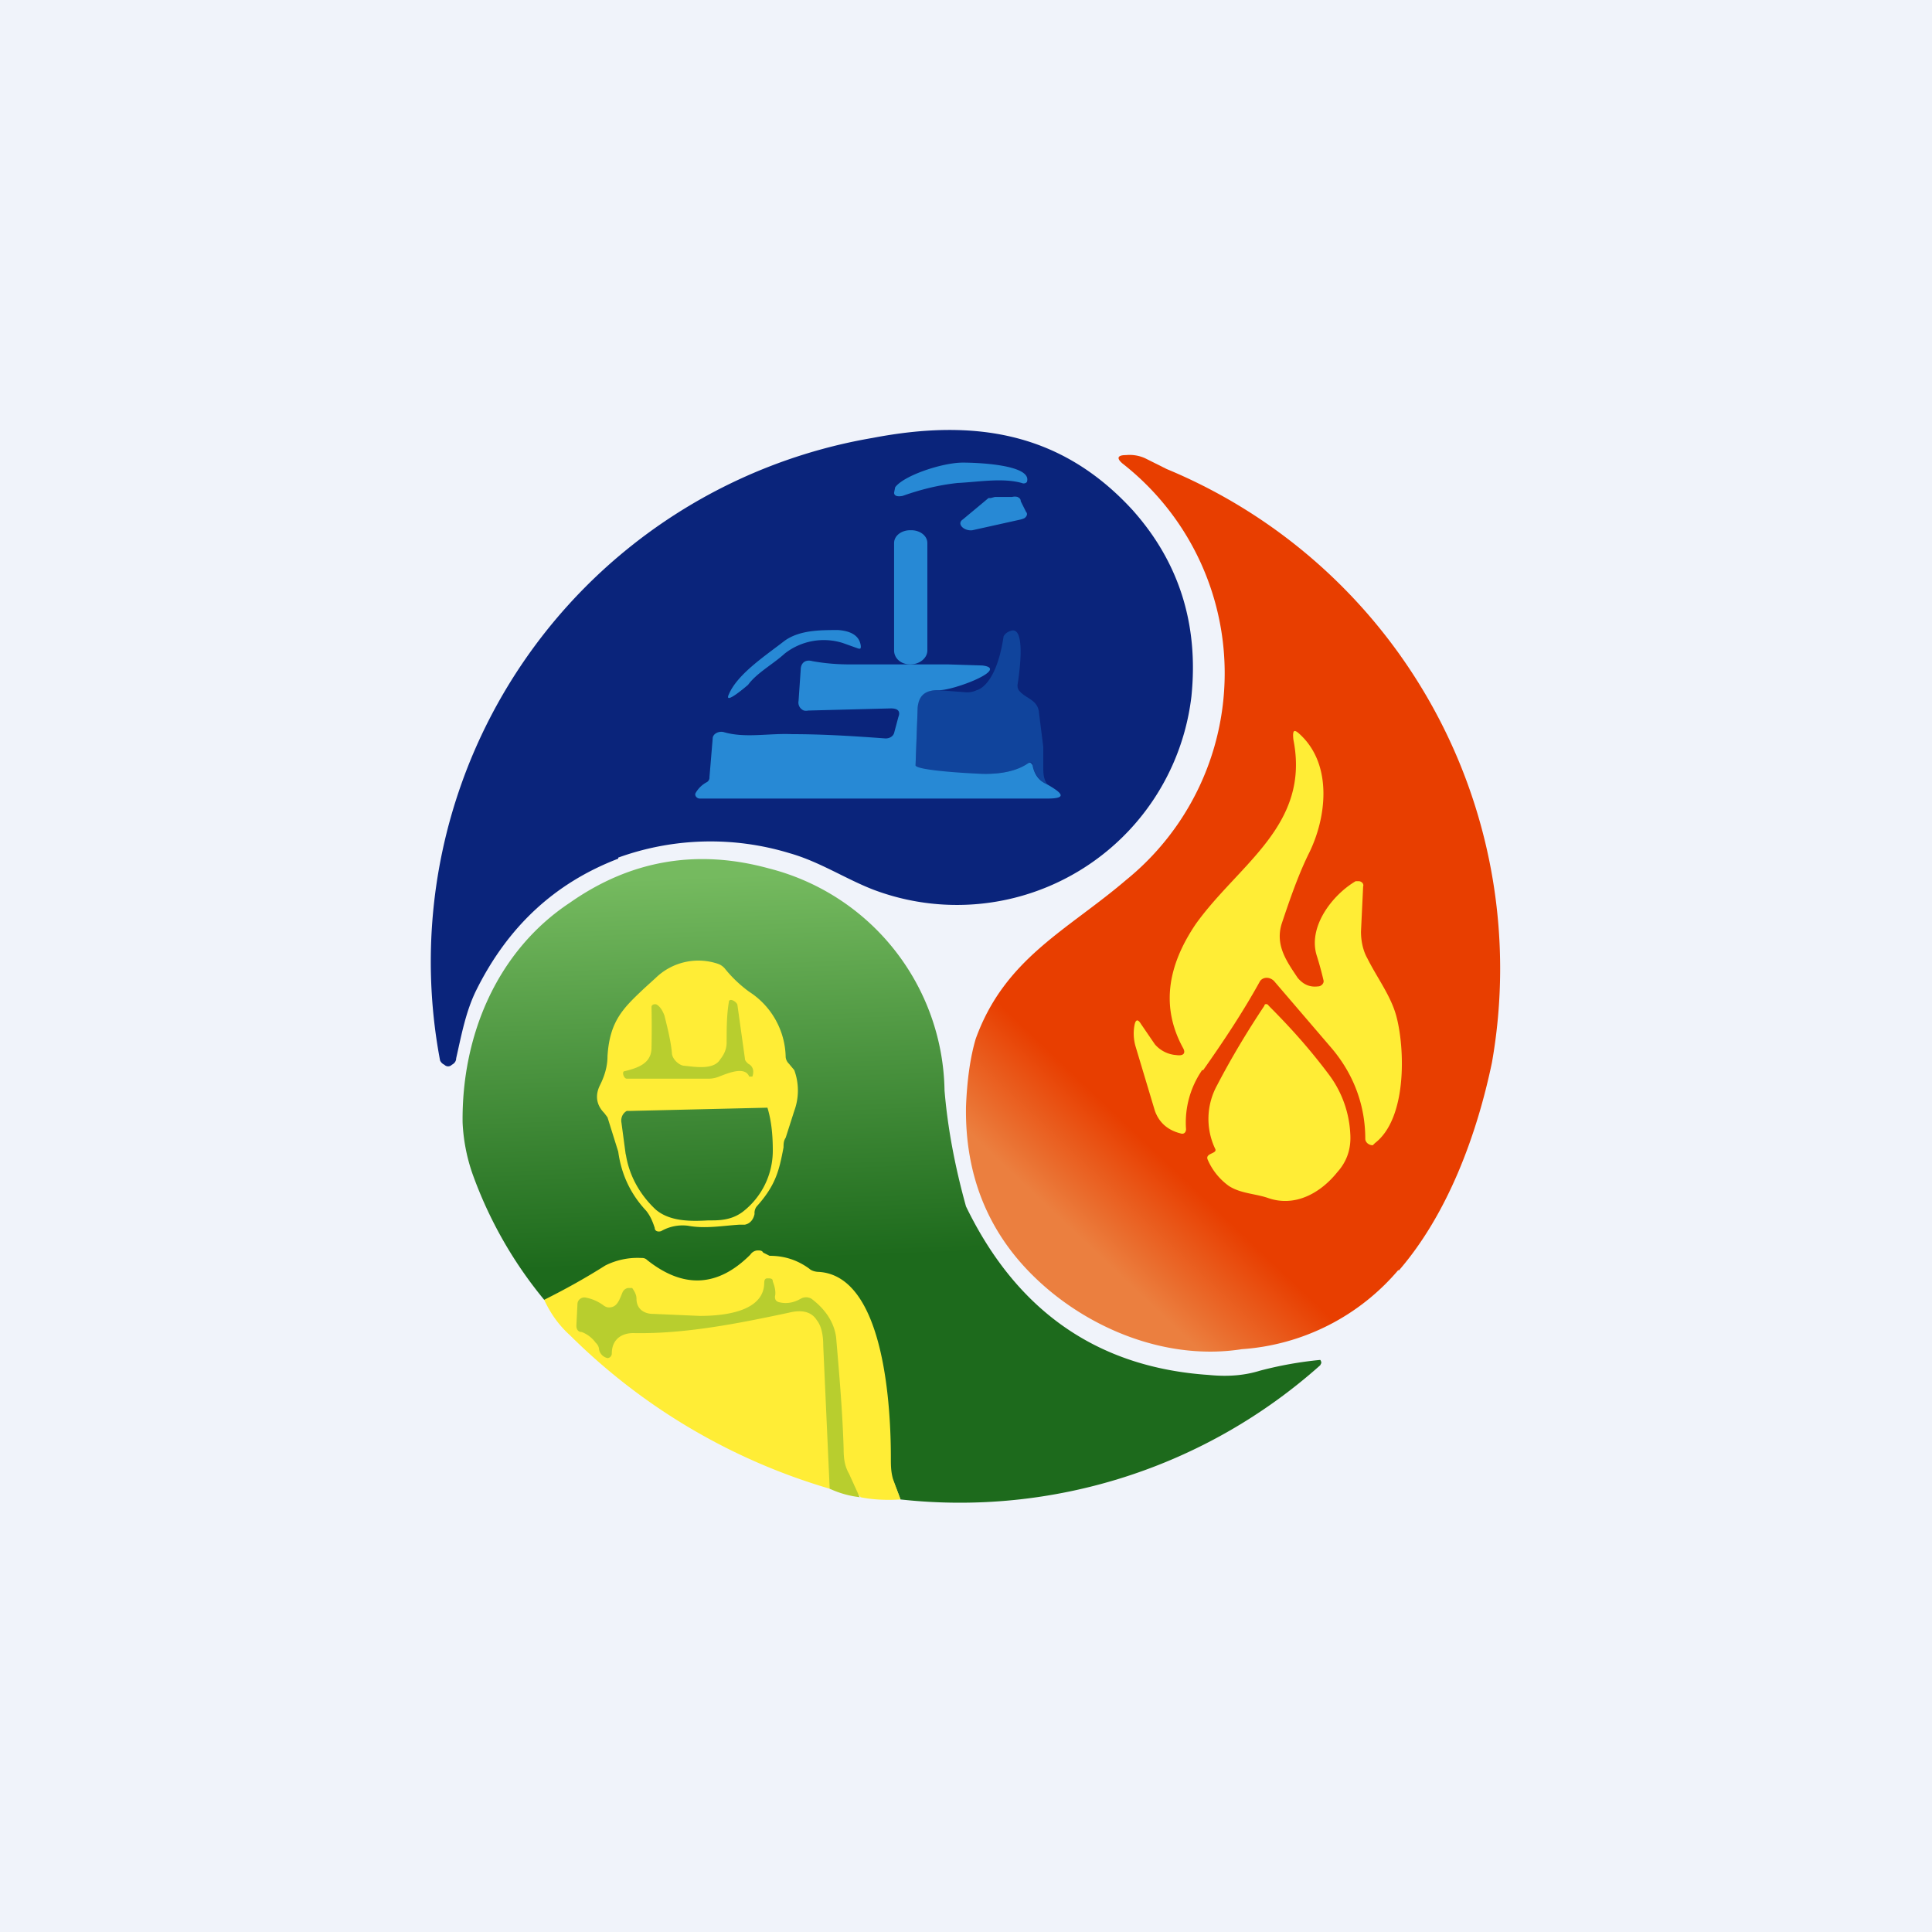 <!-- by TradingView --><svg width="18" height="18" viewBox="0 0 18 18" xmlns="http://www.w3.org/2000/svg"><path fill="#F0F3FA" d="M0 0h18v18H0z"/><path d="M5.76 8c-.6.23-1.03.64-1.32 1.22-.1.2-.14.42-.19.64 0 .03-.02.05-.04.06-.02.02-.05.02-.07 0a.08.08 0 0 1-.04-.04 4.95 4.95 0 0 1 4.03-5.8c.94-.18 1.75-.06 2.42.67.43.48.62 1.06.55 1.74a2.2 2.2 0 0 1-2.96 1.8c-.26-.1-.5-.26-.78-.34a2.53 2.53 0 0 0-1.6.04Z" fill="#0A247B"/><path d="M9.52 4.5c-.18-.05-.4-.01-.6 0-.18.02-.34.06-.51.12-.05.01-.08 0-.08-.03l.01-.05c.08-.11.44-.23.63-.23.14 0 .63.02.6.17 0 .02-.03.03-.05.02ZM9.27 4.63h.16a.1.1 0 0 1 .05 0c.02.01.03.02.03.04l.05.1c.02.02 0 .05-.02.06l-.03.01-.45.1c-.08.01-.15-.06-.09-.1l.24-.2h.02l.04-.01ZM8.5 4.94h-.02c-.08 0-.15.05-.15.12v1c0 .07.06.13.15.13s.16-.06.16-.13v-1c0-.07-.07-.12-.15-.12Z" fill="#2789D5"/><path d="M9.76 7.31c-.07-.03-.12-.09-.14-.18 0-.03-.02-.03-.04-.02-.1.07-.24.1-.4.1-.18 0-.36 0-.55.02-.05 0-.1-.04-.1-.1l.02-.54c0-.11.07-.16.19-.16l.26.02a.2.2 0 0 0 .1-.02s.18-.03.25-.5c.01-.02.03-.04.06-.05.16-.07.08.44.07.5 0 .02 0 .04.02.06.06.07.17.08.18.2l.04.32v.18c0 .06 0 .12.04.17Z" fill="#10449C"/><path d="M6.79 6.47c.08-.19.34-.36.52-.5.14-.1.33-.1.5-.1.13.01.2.06.21.15 0 .02 0 .03-.03.02l-.14-.05a.59.59 0 0 0-.54.1c-.11.1-.26.18-.34.29 0 0-.23.2-.18.09Z" fill="#2789D5"/><path d="m8.83 6.19.32.01c.27.03-.28.24-.41.23-.12 0-.18.05-.19.16l-.02.54c0 .05.56.08.65.08.16 0 .3-.03.4-.1.02-.01.03 0 .04.02.02.1.07.15.14.18.12.07.2.13 0 .13H6.52c-.03 0-.05-.03-.04-.05a.26.26 0 0 1 .1-.1.05.05 0 0 0 .03-.05l.03-.36c0-.04.05-.07.1-.06.2.06.42.01.64.02.3 0 .6.02.87.04.04 0 .07-.02.08-.05l.04-.15c.02-.05 0-.08-.07-.08l-.77.02a.1.1 0 0 1-.04 0 .08.08 0 0 1-.05-.09l.02-.29c0-.06.04-.1.11-.08.11.02.23.03.34.03h.92Z" fill="#2789D5"/><path d="M13.03 11.84c.46-.53.73-1.27.87-1.94a5.04 5.04 0 0 0-3.03-5.53l-.2-.1a.35.35 0 0 0-.18-.03c-.08 0-.09.03-.03.08a2.48 2.48 0 0 1 .03 3.88c-.55.47-1.13.73-1.4 1.48-.05.17-.08.38-.09.63-.01.63.2 1.17.65 1.6.49.47 1.22.77 1.92.66a2.1 2.1 0 0 0 1.46-.74Z" fill="url(#aipbpmm0z)"/><path d="M11.2 9.97a.86.86 0 0 0-.15.55c0 .03-.02.05-.05.04-.12-.03-.2-.1-.24-.21l-.18-.6a.43.43 0 0 1-.01-.2c.01-.05.03-.06.06-.01l.13.19a.29.29 0 0 0 .2.1c.07.01.09-.02.06-.07-.2-.37-.15-.75.12-1.15.4-.56 1.07-.92.91-1.72-.01-.1.01-.1.08-.03.28.28.23.75.07 1.08-.1.2-.18.43-.26.67-.06.2.05.35.15.5.05.06.11.09.19.08.03 0 .06-.03.05-.06a3.12 3.12 0 0 0-.06-.22c-.09-.27.14-.57.36-.7h.03c.02 0 .05.02.04.05l-.02.42c0 .09.02.18.06.25.09.18.22.35.27.54.08.3.1.95-.2 1.18l-.02.02c-.04 0-.07-.03-.07-.06 0-.3-.1-.59-.31-.84l-.54-.63c-.04-.04-.1-.04-.13 0-.16.29-.34.56-.53.83Z" fill="#FFED36"/><path d="M11.32 10.7a.65.65 0 0 1 .02-.59c.13-.25.28-.5.44-.74 0-.02.03-.02.04 0 .2.2.38.4.56.64a1 1 0 0 1 .2.55c.01.14-.03.26-.12.36-.16.2-.4.33-.65.24-.12-.04-.25-.04-.36-.11a.59.59 0 0 1-.2-.25c-.02-.06.1-.05.07-.1Z" fill="#FFED36"/><path d="M9 11.24c.47.97 1.22 1.5 2.26 1.57.2.02.35 0 .48-.04a3.52 3.52 0 0 1 .56-.1.04.04 0 0 1 .01.03l-.01.02a5.04 5.04 0 0 1-3.91 1.25c-.68-1.78-1.22-1.57-3.32-1.86a3.92 3.92 0 0 1-.67-1.18 1.68 1.68 0 0 1-.09-.47c-.01-.81.32-1.6 1-2.05.57-.4 1.19-.5 1.85-.32a2.17 2.17 0 0 1 1.64 2.07c.03.36.1.72.2 1.08Z" fill="url(#bipbpmm0z)"/><path d="M8.39 13.97c-.14.01-.27 0-.37-.02-.24-.29-.14-.08-.29-.08a5.71 5.71 0 0 1-2.42-1.43c-.1-.09-.18-.2-.24-.33.2-.1.38-.2.57-.32a.67.67 0 0 1 .33-.07c.02 0 .04 0 .06.02.34.27.66.25.96-.05.02-.03.05-.04.07-.04.02 0 .04 0 .05.02l.06.03c.14 0 .26.04.37.12.02.02.06.03.09.03.62.04.67 1.3.67 1.73 0 .07 0 .13.02.2l.07.19Z" fill="#FFED36"/><path d="M8.02 13.95a.91.91 0 0 1-.29-.08l-.06-1.33c0-.11-.02-.19-.06-.24-.05-.08-.14-.1-.26-.07-.47.1-.97.2-1.45.19-.11 0-.2.06-.2.19 0 .03-.03.05-.05.04a.1.1 0 0 1-.07-.09.1.1 0 0 0-.03-.05.29.29 0 0 0-.13-.1c-.03 0-.05-.02-.05-.06l.01-.2c0-.04.04-.07.08-.06a.4.4 0 0 1 .16.07.1.1 0 0 0 .04.02c.09.01.11-.07.14-.14a.07.07 0 0 1 .05-.04h.04c.02.03.04.06.04.1 0 .08.05.13.13.14l.46.02c.2 0 .59-.03.6-.3 0-.02 0-.05.03-.05s.05 0 .05.03c.02.05.03.1.02.14 0 .03.01.04.03.05.07.02.14.01.21-.03a.1.1 0 0 1 .1 0c.12.09.21.21.23.36.03.35.06.7.07 1.04 0 .09.01.16.05.23l.1.22Z" fill="#B8CE2E"/><path fill-rule="evenodd" d="m7.4 9.97-.05-.06a.1.1 0 0 1-.03-.06.74.74 0 0 0-.34-.61 1.2 1.2 0 0 1-.23-.22.15.15 0 0 0-.06-.04.57.57 0 0 0-.58.13l-.11.1c-.19.18-.32.3-.34.63 0 .1-.03.19-.07.27-.05.1-.03.19.04.26l.03.04.1.32c.03.22.12.4.26.55.04.05.06.1.08.16 0 .03.03.04.06.03a.4.4 0 0 1 .25-.05c.16.03.32 0 .48-.01h.05c.05-.01.08-.05.09-.1a.1.1 0 0 1 .02-.07c.18-.2.21-.34.25-.55 0-.03 0-.06.02-.09l.08-.25a.55.55 0 0 0 0-.38Zm-1.57.78c.03.2.13.38.28.52.13.11.32.11.49.1h.04c.11 0 .2-.02.28-.08a.72.72 0 0 0 .28-.57c0-.13-.01-.27-.05-.4l-1.27.03h-.04a.1.1 0 0 0-.05.07.1.1 0 0 0 0 .04l.04.3Z" fill="#FFED36"/><path d="M6.6 10.05h-.76c-.03 0-.05-.07-.02-.07.12-.03.25-.07.25-.22a9.42 9.42 0 0 0 0-.38c0-.02.03-.03.05-.02.03.02.05.05.07.1.03.12.06.24.07.35 0 .03.02.06.04.08.02.02.05.04.08.04.1.01.27.04.33-.06.04-.05.06-.1.06-.16 0-.12 0-.25.02-.37 0-.05.07-.01.08.02l.07.5c0 .02.01.03.03.05.04.02.06.06.04.12h-.03c-.04-.1-.2-.03-.28 0a.26.26 0 0 1-.1.02Z" fill="#B8CE2E"/><defs><linearGradient id="aipbpmm0z" x1="13.68" y1="7.52" x2="9.6" y2="11.83" gradientUnits="userSpaceOnUse"><stop offset=".73" stop-color="#E83E00"/><stop offset=".91" stop-color="#EB7F3F"/></linearGradient><linearGradient id="bipbpmm0z" x1="6.93" y1="8.15" x2="7.14" y2="13.6" gradientUnits="userSpaceOnUse"><stop stop-color="#75BA5F"/><stop offset=".66" stop-color="#1D6A1C"/></linearGradient></defs></svg>